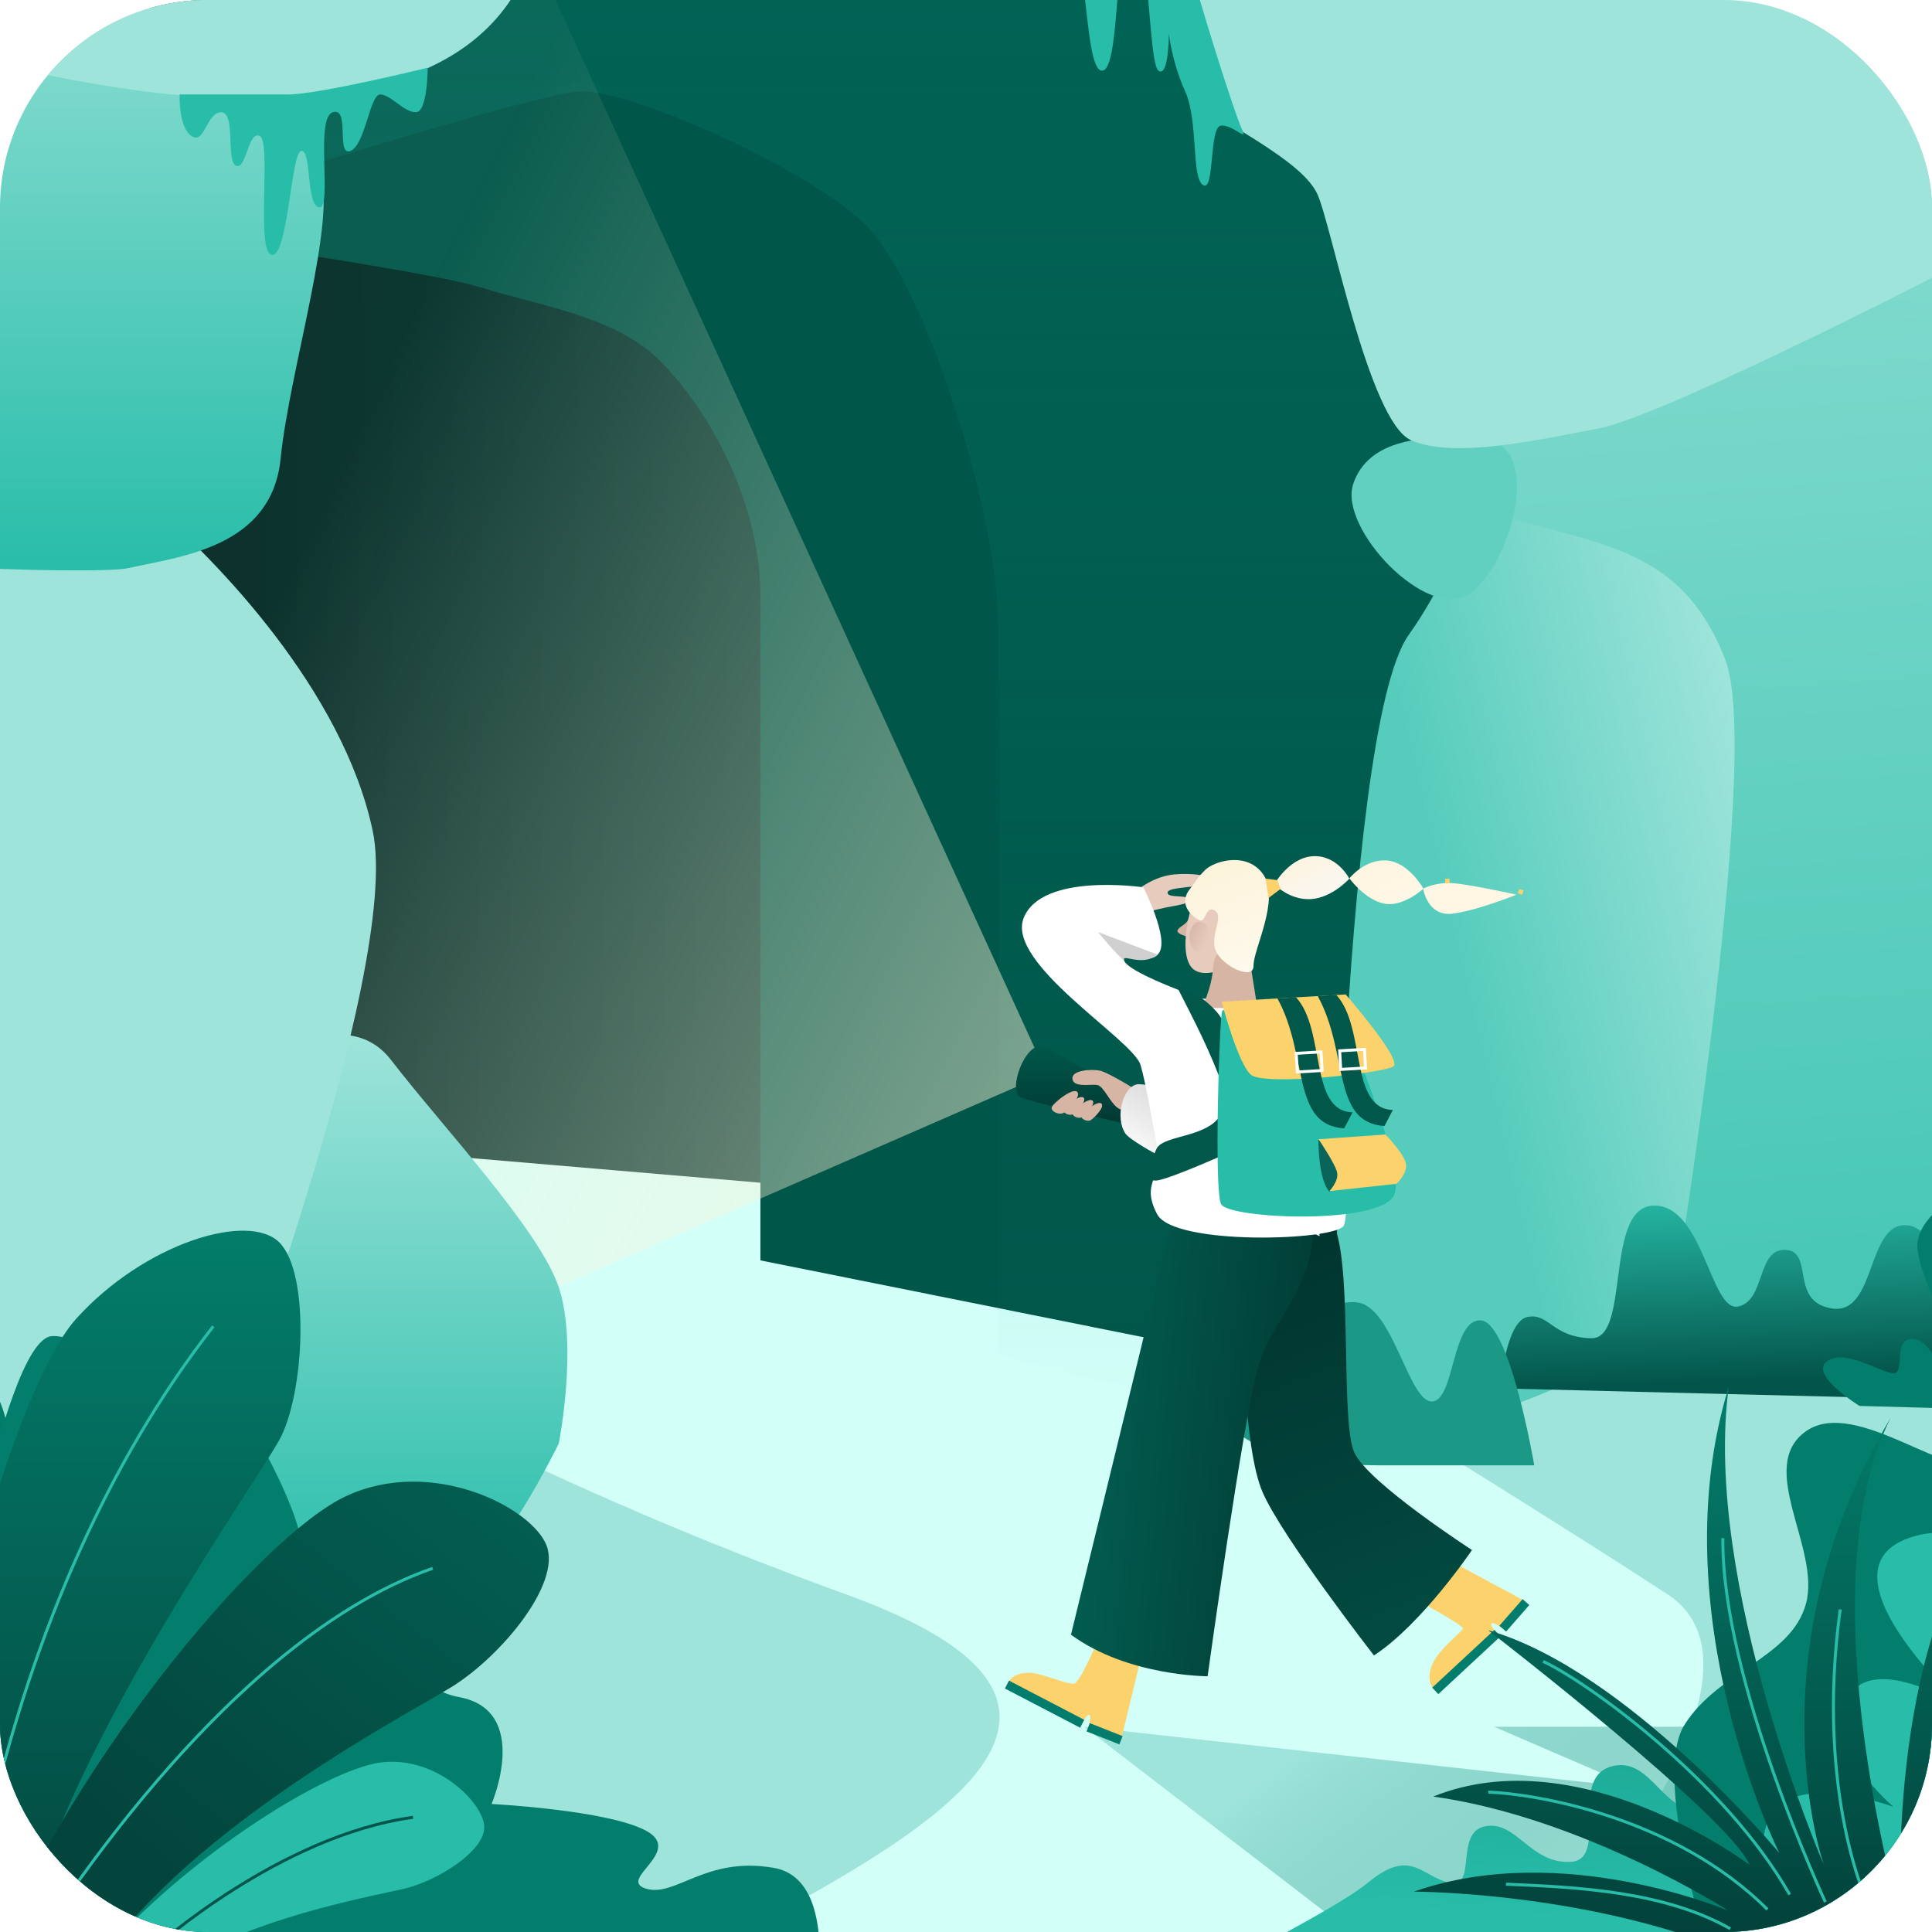 <svg width="251" height="251" viewBox="0 0 251 251" fill="none" xmlns="http://www.w3.org/2000/svg">
<g clip-path="url(#clip0_316_21006)">
<mask id="mask0_316_21006" style="mask-type:luminance" maskUnits="userSpaceOnUse" x="0" y="0" width="251" height="251">
<path d="M225.338 0.5H25.338C11.531 0.5 0.338 11.693 0.338 25.5V225.5C0.338 239.307 11.531 250.5 25.338 250.5H225.338C239.145 250.5 250.338 239.307 250.338 225.5V25.5C250.338 11.693 239.145 0.5 225.338 0.5Z" fill="white"/>
</mask>
<g mask="url(#mask0_316_21006)">
<path d="M-79.701 -14.336H290.755V316.375H-79.701V-14.336Z" fill="url(#paint0_linear_316_21006)"/>
<path opacity="0.3" d="M488.62 -26.058C481.681 -77.159 127.967 -85.447 116.613 -53.903C105.258 -22.359 168.97 -23.622 183.478 5.399C197.987 34.42 98.149 19.365 89.318 57.848C80.487 96.332 201.601 71.727 201.602 96.332C201.602 120.936 153.66 100.117 153.66 152.48C153.66 204.843 466.542 195.379 469.696 176.453C472.849 157.527 266.575 174.56 264.683 135.446C262.79 96.332 383.275 88.13 373.182 57.848C363.089 27.566 190.247 72.358 186.462 57.848C182.677 43.338 495.557 25.043 488.62 -26.058Z" fill="url(#paint1_linear_316_21006)"/>
<path d="M96.558 20.163C52.959 -9.862 -53.43 45.125 -53.43 45.125L-48.362 78.734C-16.48 64.487 66.334 21.313 86.787 42.375C107.24 63.438 76.072 126.763 96.557 98.882C117.043 71.001 140.156 50.189 96.558 20.163Z" fill="white"/>
<path d="M228.471 172.578C210.867 157.044 141.539 156.775 141.539 156.775C141.539 156.775 213.242 169.424 220.636 179.633C228.03 189.843 225.318 217.485 233.39 228.203C241.463 238.921 265.342 255.981 265.342 255.981L268.394 239.192C268.394 239.192 243.498 223.489 240.716 217.587C237.935 211.685 246.074 188.112 228.471 172.578Z" fill="white"/>
<path d="M87.976 37.962C54.633 -1.246 -63.225 71.731 -63.225 71.731L-63.224 233.638L273.31 311.775C273.31 311.775 363.09 286.47 283.959 253.199C204.828 219.928 248.14 200.051 224.838 177.7C201.536 155.348 136.075 167.731 104.463 142.327C72.851 116.923 121.318 77.17 87.976 37.962Z" fill="url(#paint2_linear_316_21006)"/>
<path opacity="0.8" d="M28.843 153.365C-14.47 140.002 -58.705 198.983 -58.705 198.983L-48.107 331.778L177.676 269.112C177.676 269.112 160.166 234.554 131.598 220.269C103.029 205.985 85.98 220.269 76.765 210.592C67.549 200.915 72.157 166.728 28.843 153.365Z" fill="url(#paint3_linear_316_21006)"/>
<path d="M54.268 138.245L60.188 199.199L161.613 170.909L124.789 115.06L54.268 138.245Z" fill="#005749"/>
<path d="M30.873 182.982L39.18 207.457L111.97 183.866L82.109 165.027L30.873 182.982Z" fill="url(#paint4_linear_316_21006)"/>
<path d="M165.3 145.034C164.888 142.463 159.419 136.295 159.419 136.295C159.419 136.295 160.492 132.551 162.061 130.399C159.209 128.451 158.672 128.884 158.672 128.884C158.672 128.884 153.41 131.772 152.548 136.383C151.686 140.994 159.543 145.941 159.543 145.941C159.543 145.941 165.715 147.611 165.304 145.04L165.3 145.034Z" fill="url(#paint5_linear_316_21006)"/>
<path d="M164.45 131.718C164.449 132.288 161.602 131.43 160.747 131.714C159.892 131.998 158.756 128.863 158.756 128.863C158.756 128.863 165.554 125.526 166.486 126.339C166.77 126.624 164.086 127.339 164.37 127.625C164.655 127.91 167.315 126.775 167.314 127.345C167.313 127.915 164.301 128.294 164.586 128.579C164.87 128.864 167.025 127.928 167.31 128.498C167.594 129.068 164.562 129.306 164.562 129.591C164.562 129.876 166.732 129.157 166.731 129.727C166.731 130.297 163.027 130.577 163.027 130.862C163.026 131.147 164.451 131.149 164.45 131.718Z" fill="url(#paint6_linear_316_21006)"/>
<path d="M169.982 167.181L173.14 175.717L153.549 170.081L155.029 166.22L169.982 167.181Z" fill="#027D6A"/>
<path d="M177.039 143.544C178.875 148.409 173.744 173.5 173.744 173.5C174.65 174.38 148.643 168.401 148.643 168.401C148.643 168.401 155.693 147.324 157.912 144.472C160.963 140.568 166.338 140.646 166.338 140.646C172.044 138.379 175.327 139.007 177.039 143.544Z" fill="url(#paint7_linear_316_21006)"/>
<path d="M161.993 140.914C161.993 140.914 160.728 143.552 160.819 146.022C160.909 148.492 157.055 169.559 157.055 169.559" stroke="#F3B64E" stroke-width="1.184" stroke-miterlimit="10"/>
<path d="M158.374 151.543C158.024 151.447 157.842 150.998 157.967 150.54C158.092 150.081 158.477 149.787 158.827 149.882C159.177 149.977 159.359 150.426 159.234 150.885C159.109 151.344 158.724 151.638 158.374 151.543Z" fill="#D88241"/>
<path d="M157.009 158.909C156.636 158.863 156.385 158.417 156.447 157.912C156.509 157.407 156.862 157.035 157.234 157.081C157.607 157.127 157.858 157.573 157.796 158.078C157.734 158.583 157.381 158.955 157.009 158.909Z" fill="#D88241"/>
<path d="M155.663 166.832C155.301 166.809 155.03 166.417 155.059 165.955C155.087 165.493 155.404 165.136 155.766 165.159C156.128 165.181 156.399 165.574 156.37 166.036C156.341 166.498 156.025 166.854 155.663 166.832Z" fill="#D88241"/>
<path d="M171.733 167.656C168.507 166.779 166.713 160.616 166.713 160.616" stroke="#F3B64E" stroke-width="1.184" stroke-miterlimit="10"/>
<path d="M156.685 172.152C156.685 172.152 154.525 176.064 154.112 176.809C153.7 177.554 155.978 180.624 155.832 181.648C155.687 182.672 154.728 183.982 154.728 183.982L150.832 176.095L153.844 171.162L156.67 172.159L156.685 172.152Z" fill="url(#paint8_linear_316_21006)"/>
<path d="M169.765 135.966L169.737 139.167L164.498 138.977L165.323 135.939L169.765 135.966Z" fill="#B59B85"/>
<path d="M173.193 132.262C171.717 134.98 167.152 138.585 164.062 137.058C161.817 135.94 163.342 131.076 165.488 127.952C168.178 124.026 174.669 129.544 173.194 132.27L173.193 132.262Z" fill="url(#paint9_linear_316_21006)"/>
<path d="M171.817 133.176C171.817 133.176 174.287 132.559 173.916 133.749C173.127 136.242 170.465 135.139 170.465 135.139L171.818 133.183L171.817 133.176Z" fill="#D8C2A7"/>
<path opacity="0.56" d="M167.907 134.944C167.213 135.034 166.577 134.543 166.487 133.849C166.397 133.154 166.888 132.518 167.582 132.428C168.277 132.338 168.913 132.829 169.003 133.524C169.092 134.218 168.602 134.854 167.907 134.944Z" fill="#BCAA95"/>
<path d="M168.108 128.134C168.108 128.134 170.604 131.244 170.559 132.133C170.514 133.022 170.665 134.137 170.665 134.137L173.159 133.053L168.716 127.948L166.241 127.233C166.241 127.233 163.664 129.553 165.071 128.663C166.479 127.773 168.109 128.141 168.109 128.141L168.108 128.134Z" fill="#363C3A"/>
<path d="M166.244 127.229C166.244 127.229 170.083 124.129 173.352 126.508C176.62 128.887 173.396 131.74 173.396 131.74L166.245 127.236L166.244 127.229Z" fill="#F3B64E"/>
<path d="M169.865 137.349C169.865 137.349 171.815 136.945 172.347 140.355C172.879 143.765 162.116 143.588 162.876 140.81C163.636 138.032 164.082 138.249 164.082 138.249L169.865 137.349Z" fill="#FCD26C"/>
<path fill-rule="evenodd" clip-rule="evenodd" d="M166.419 130.976C166.624 130.767 166.808 130.523 166.889 130.228L166.441 130.106C166.39 130.292 166.268 130.468 166.089 130.65C165.93 130.811 165.743 130.961 165.543 131.121C165.515 131.143 165.487 131.166 165.458 131.189C165.234 131.37 164.998 131.565 164.817 131.785C164.633 132.008 164.492 132.271 164.479 132.587C164.468 132.836 164.581 133.019 164.748 133.136C164.901 133.242 165.091 133.287 165.253 133.308C165.42 133.329 165.583 133.326 165.703 133.319C165.763 133.316 165.814 133.311 165.85 133.307C165.868 133.305 165.882 133.303 165.892 133.302L165.904 133.3H165.908C165.908 133.3 165.91 133.3 165.876 133.07C165.842 132.841 165.842 132.841 165.842 132.841H165.84L165.832 132.842C165.825 132.843 165.814 132.845 165.799 132.846C165.77 132.849 165.727 132.853 165.676 132.856C165.572 132.862 165.439 132.864 165.311 132.848C165.178 132.831 165.075 132.798 165.012 132.755C164.964 132.721 164.939 132.684 164.942 132.607C164.949 132.426 165.029 132.256 165.174 132.08C165.322 131.902 165.522 131.733 165.749 131.55C165.776 131.528 165.804 131.506 165.832 131.484C166.029 131.326 166.24 131.157 166.419 130.976Z" fill="#937F67"/>
<path d="M173.072 134.247C173.072 134.247 172.995 134.006 172.711 133.928C172.427 133.851 171.803 134.441 171.803 134.441" stroke="#232826" stroke-width="0.397" stroke-miterlimit="10"/>
<path d="M167.638 131.897C167.53 131.843 167.507 131.672 167.585 131.516C167.664 131.36 167.815 131.277 167.923 131.331C168.031 131.386 168.055 131.556 167.976 131.713C167.898 131.869 167.746 131.952 167.638 131.897Z" fill="#363C3A"/>
<path d="M165.326 130.679C165.218 130.624 165.194 130.453 165.273 130.297C165.352 130.141 165.503 130.058 165.611 130.113C165.719 130.167 165.743 130.338 165.664 130.494C165.585 130.65 165.434 130.733 165.326 130.679Z" fill="#363C3A"/>
<path fill-rule="evenodd" clip-rule="evenodd" d="M165.398 134.915C165.251 134.834 165.116 134.771 165.001 134.723C164.885 134.675 164.791 134.642 164.727 134.621C164.694 134.61 164.67 134.603 164.654 134.599L164.636 134.594L164.633 134.593C164.633 134.593 164.633 134.593 164.688 134.368C164.743 134.143 164.744 134.143 164.744 134.143H164.745L164.747 134.144L164.754 134.146C164.76 134.147 164.769 134.149 164.779 134.152C164.801 134.158 164.831 134.167 164.868 134.179C164.944 134.204 165.051 134.241 165.18 134.295C165.437 134.403 165.785 134.577 166.149 134.844L166.515 135.112L166.083 135.251C165.861 135.323 165.661 135.322 165.516 135.304C165.444 135.295 165.384 135.281 165.341 135.269C165.32 135.263 165.303 135.258 165.29 135.253C165.284 135.251 165.278 135.249 165.274 135.248L165.269 135.246L165.267 135.245H165.266C165.266 135.245 165.265 135.244 165.352 135.029C165.371 134.981 165.387 134.944 165.398 134.915Z" fill="#937F67"/>
<path fill-rule="evenodd" clip-rule="evenodd" d="M169.211 130.833C169.354 130.999 169.481 131.249 169.539 131.634L169.998 131.564C169.929 131.109 169.772 130.772 169.562 130.53C169.352 130.287 169.1 130.152 168.862 130.08C168.627 130.009 168.403 129.999 168.241 130.006C168.16 130.009 168.092 130.017 168.044 130.024C168.019 130.028 168 130.031 167.986 130.034L167.969 130.037L167.964 130.038L167.962 130.039C167.962 130.039 167.961 130.039 168.013 130.265C168.065 130.491 168.065 130.491 168.065 130.491L168.074 130.489C168.082 130.488 168.095 130.485 168.112 130.483C168.147 130.478 168.198 130.472 168.261 130.469C168.389 130.463 168.556 130.472 168.728 130.524C168.897 130.575 169.068 130.668 169.211 130.833Z" fill="#937F67"/>
<path fill-rule="evenodd" clip-rule="evenodd" d="M166.394 129.158C166.527 129.299 166.657 129.529 166.737 129.906L167.191 129.81C167.097 129.371 166.936 129.057 166.731 128.839C166.524 128.62 166.285 128.513 166.061 128.47C165.841 128.427 165.637 128.446 165.493 128.474C165.42 128.489 165.359 128.505 165.316 128.519C165.295 128.526 165.277 128.532 165.265 128.537C165.259 128.539 165.253 128.541 165.25 128.542L165.245 128.544L165.243 128.545C165.243 128.545 165.242 128.545 165.33 128.76C165.419 128.974 165.419 128.974 165.419 128.974H165.418L165.425 128.972C165.431 128.969 165.442 128.966 165.456 128.961C165.485 128.952 165.528 128.94 165.581 128.93C165.688 128.909 165.828 128.897 165.973 128.925C166.114 128.953 166.262 129.018 166.394 129.158Z" fill="#937F67"/>
<path d="M172.833 132.883C172.709 131.803 166.545 127.461 165.489 127.948C164.433 128.434 166.356 126.587 167.17 126.52C169.981 126.301 174.03 130.125 173.951 131.285C173.873 132.444 172.958 133.963 172.841 132.882L172.833 132.883Z" fill="url(#paint10_linear_316_21006)"/>
<path d="M173.711 130.516L172.467 132.313" stroke="#F3B64E" stroke-width="0.296" stroke-miterlimit="10"/>
<path d="M173.111 129.816L171.781 131.541" stroke="#F3B64E" stroke-width="0.296" stroke-miterlimit="10"/>
<path d="M172.424 129.047L170.906 130.849" stroke="#F3B64E" stroke-width="0.296" stroke-miterlimit="10"/>
<path d="M171.479 128.23L169.961 130.033" stroke="#F3B64E" stroke-width="0.296" stroke-miterlimit="10"/>
<path d="M170.596 127.699L169.078 129.502" stroke="#F3B64E" stroke-width="0.296" stroke-miterlimit="10"/>
<path d="M169.561 127.02L168.037 128.83" stroke="#F3B64E" stroke-width="0.296" stroke-miterlimit="10"/>
<path d="M168.491 126.574L167.045 128.284" stroke="#F3B64E" stroke-width="0.296" stroke-miterlimit="10"/>
<path d="M167.43 126.508L166.176 127.995" stroke="#F3B64E" stroke-width="0.296" stroke-miterlimit="10"/>
<path d="M176.097 141.414C174.828 139.218 165.223 143.589 165.223 143.589C165.223 143.589 168.919 138.401 169.597 135.897C166.325 135.118 165.987 135.698 165.987 135.698C165.987 135.698 157.335 142.9 158.154 147.395C158.974 151.89 172.713 150.913 172.713 150.913C172.713 150.913 177.272 151.048 178.272 146.85C179.272 142.651 176.097 141.414 176.097 141.414Z" fill="url(#paint11_linear_316_21006)"/>
<path d="M172.225 136.271C172.423 136.789 169.533 136.999 168.854 137.555C168.175 138.111 166.051 135.654 166.051 135.654C166.051 135.654 171.076 130.254 172.206 130.669C172.564 130.83 170.37 132.414 170.728 132.574C171.086 132.735 173.112 130.777 173.309 131.296C173.507 131.815 170.898 133.207 171.256 133.367C171.614 133.528 173.249 131.926 173.706 132.346C174.163 132.766 171.488 134.037 171.587 134.296C171.685 134.555 173.41 133.147 173.608 133.666C173.805 134.184 170.533 135.728 170.632 135.987C170.731 136.246 172.027 135.752 172.225 136.271Z" fill="url(#paint12_linear_316_21006)"/>
<path d="M30.283 203.144L170.461 158.274L179.54 137.557L177.456 130.215L218.738 115.679C218.738 115.679 225.472 126.09 223.822 128.462C222.173 130.834 222.741 128.994 219.855 135.694C216.969 142.394 218.075 154.663 218.075 154.663C218.075 154.663 223.465 172.875 224.473 180.75C225.481 188.625 222.59 195.324 222.59 195.324L57.425 248.056C57.425 248.056 49.041 245.646 43.143 239.154C37.245 232.667 30.284 203.139 30.284 203.139L30.283 203.144Z" fill="url(#paint13_linear_316_21006)"/>
<path d="M202.096 125.657L194.555 128.215L196.612 134.28L204.153 131.722L202.096 125.657Z" fill="#FDF2D6"/>
<path d="M189.015 130.094L181.473 132.652L183.53 138.717L191.072 136.159L189.015 130.094Z" fill="#FDF2D6"/>
<path d="M215.693 120.618L208.152 123.176L210.209 129.241L217.75 126.683L215.693 120.618Z" fill="#FDF2D6"/>
<path d="M43.143 239.16L224.473 180.751C224.473 180.751 225.613 190.03 222.59 195.325C219.567 200.62 57.425 248.057 57.425 248.057C57.425 248.057 45.234 246.056 43.143 239.155L43.143 239.16Z" fill="#005749"/>
<path d="M46.931 131.421L45.363 143.552L135.479 116.441L126.165 106.721L46.931 131.421Z" fill="url(#paint14_linear_316_21006)"/>
<path d="M93.758 137.108L123.556 126.31L137.614 151.489L112.89 158.741L93.758 137.108Z" fill="#027D6A"/>
<path fill-rule="evenodd" clip-rule="evenodd" d="M124.804 122.967L141.652 153.144L111.998 161.842L89.068 135.917L124.804 122.967ZM98.447 138.307L113.784 155.647L133.576 149.841L122.308 129.659L98.447 138.307Z" fill="#28BDA9"/>
<path d="M77.805 142.418L89.204 139.376L93.709 153.83L83.726 157.386L77.805 142.418Z" fill="#027D6A"/>
<path d="M60.908 147.755L71.882 144.327L75.62 159.348L65.406 162.091L60.908 147.755Z" fill="#027D6A"/>
<path fill-rule="evenodd" clip-rule="evenodd" d="M218.225 148.108L31.419 207.449L30.76 205.374L217.566 146.033L218.225 148.108Z" fill="#EAE5DC"/>
<path fill-rule="evenodd" clip-rule="evenodd" d="M88.15 196.699C86.567 196.494 85.117 197.612 84.912 199.196C84.707 200.781 85.825 202.23 87.408 202.435C88.992 202.64 90.442 201.522 90.647 199.938C90.851 198.353 89.733 196.903 88.15 196.699ZM70.933 197.39C72.135 188.086 80.652 181.518 89.956 182.72C99.261 183.923 105.827 192.44 104.625 201.744C103.423 211.048 94.906 217.616 85.602 216.414C76.297 215.211 69.731 206.694 70.933 197.39Z" fill="#FDF2D6"/>
<path d="M76.564 191.114L83.224 196.088C84.542 194.244 86.914 193.856 86.914 193.856L85.488 185.67C82.03 186.23 78.701 188.217 76.564 191.114Z" fill="#F16254"/>
<path d="M76.869 208.449L83.267 203.143C81.782 201.429 81.963 199.035 81.963 199.035L73.673 198.501C73.406 201.992 74.555 205.699 76.869 208.449Z" fill="#F16254"/>
<path d="M94.623 211.894L90.612 204.61C88.647 205.744 86.334 205.115 86.334 205.115L84.248 213.155C87.626 214.073 91.482 213.642 94.618 211.887L94.623 211.894Z" fill="#F16254"/>
<path d="M101.884 198.307L93.612 199.096C93.876 201.346 92.379 203.228 92.379 203.228L98.932 208.334C101.115 205.594 102.249 201.885 101.884 198.307Z" fill="#F16254"/>
<path d="M91.571 186.049L89.35 194.061C91.543 194.624 92.764 196.69 92.764 196.69L99.877 192.394C98.102 189.378 95.042 186.99 91.571 186.049Z" fill="#F16254"/>
<path fill-rule="evenodd" clip-rule="evenodd" d="M58.29 206.925C56.707 206.721 55.257 207.838 55.052 209.423C54.847 211.007 55.966 212.457 57.549 212.662C59.132 212.866 60.582 211.749 60.787 210.164C60.992 208.58 59.873 207.13 58.29 206.925ZM41.074 207.616C42.276 198.313 50.793 191.744 60.097 192.947C69.401 194.149 75.968 202.667 74.766 211.971C73.563 221.274 65.047 227.843 55.742 226.64C46.438 225.438 39.871 216.92 41.074 207.616Z" fill="#FDF2D6"/>
<path d="M46.703 201.345L53.362 206.318C54.681 204.474 57.053 204.087 57.053 204.087L55.626 195.9C52.169 196.461 48.84 198.448 46.703 201.345Z" fill="#F16254"/>
<path d="M47.008 218.676L53.406 213.37C51.921 211.656 52.102 209.262 52.102 209.262L43.811 208.728C43.545 212.219 44.694 215.926 47.008 218.676Z" fill="#F16254"/>
<path d="M64.765 222.12L60.755 214.837C58.79 215.97 56.476 215.341 56.476 215.341L54.391 223.381C57.769 224.299 61.624 223.869 64.76 222.114L64.765 222.12Z" fill="#F16254"/>
<path d="M72.022 208.534L63.751 209.322C64.014 211.572 62.518 213.455 62.518 213.455L69.07 218.56C71.254 215.821 72.388 212.112 72.022 208.534Z" fill="#F16254"/>
<path d="M61.71 196.276L59.488 204.287C61.682 204.851 62.903 206.917 62.903 206.917L70.016 202.621C68.24 199.604 65.181 197.217 61.71 196.276Z" fill="#F16254"/>
<path d="M-17.017 218.115C-46.282 224.868 -121.695 273.688 -121.695 273.688L-110.44 322.65L317.842 313.646C317.842 313.646 213.163 185.473 170.954 180.971C128.745 176.469 92.726 226.414 67.964 225.288C43.201 224.162 12.248 211.361 -17.017 218.115Z" fill="url(#paint15_linear_316_21006)"/>
<g filter="url(#filter0_d_316_21006)">
<path d="M167.013 179.286C121.428 183.431 127.618 202.361 68.525 224.872C98.353 230.5 130.995 199.547 167.013 197.859C203.032 196.17 272.817 263.142 272.817 263.142C272.817 263.142 212.599 175.142 167.013 179.286Z" fill="white"/>
</g>
<path d="M71.261 81.898C76.632 79.394 74.436 83.936 75.241 87.006C76.179 90.623 79.31 89.351 82.275 86.604C85.241 83.857 84.138 80.426 79.813 78.833C75.487 77.24 76.136 72.436 80.528 72.181C84.921 71.926 91.773 69.316 91.424 66.583C91.075 63.85 82.232 66.929 85.715 63.419C89.198 59.909 85.996 61.559 84.485 57.792C82.974 54.025 92.48 53.285 92.109 46.689C91.737 40.093 87.697 40.5 84.169 42.916C80.641 45.332 78.449 48.953 76.388 45.021C74.327 41.089 74.18 41.643 71.285 45.864C68.39 50.084 59.593 53.356 57.886 46.092C56.179 38.827 60.678 40.419 64.073 41.871C67.468 43.323 67.771 35.23 64.913 34.094C62.055 32.957 61.025 37.613 58.244 36.839C55.462 36.064 55.696 29.962 52.082 25.977C48.467 21.992 42.413 24.734 41.134 31.055C39.855 37.377 35.817 33.714 34.512 30.874C33.207 28.033 28.394 22.104 24.948 28.329L24.52 16.548C26.671 12.572 26.14 9.656 33.521 10.153C40.901 10.649 44.032 17.084 46.997 14.337C49.962 11.59 46.116 8.516 44.033 7.525C41.95 6.535 47.225 2.178 53.982 7.858C60.738 13.539 58.642 21.942 63.142 16.901C67.641 11.861 70.202 17.954 73.691 24.378C77.179 30.803 84.205 34.631 83.829 24.905C83.452 15.18 89.806 26.581 93.579 28.2C97.351 29.819 110.307 24.324 107.686 40.063C105.064 55.801 122.052 56.52 117.134 63.794C112.222 71.493 110.03 80.615 110.907 89.706C111.634 99.046 109.961 108.345 100.691 107.033C91.421 105.721 88.444 107.353 86.144 112.833C83.845 118.313 77.083 115.769 80.056 113.206C83.03 110.644 83.122 105.663 78.589 106.847C74.056 108.032 69.424 107.746 65.77 98.58C62.117 89.414 65.891 84.401 71.261 81.898Z" fill="white"/>
<path d="M228.775 207.042C231.208 204.141 232.476 209.701 237.338 214.19L238.173 218.253C235.789 218.427 229.583 220.211 230.316 215.97C231.049 211.728 227.661 210 224.164 213.133C223.565 213.772 222.785 214.211 221.929 214.394C221.073 214.577 220.181 214.494 219.374 214.156C218.566 213.819 217.881 213.242 217.41 212.504C216.939 211.766 216.704 210.902 216.738 210.027C216.974 206.52 215.401 201.795 212.157 201.818C208.914 201.842 211.805 209.042 207.36 209.672C202.914 210.302 202.503 204.989 204.266 201.418C206.028 197.847 198.761 200.386 198.887 197.001C199.013 193.617 195.165 194.759 197.2 191.157C199.235 187.555 191.399 185.214 188.015 189.467C184.631 193.719 182.162 196.542 177.664 192.219C173.166 187.896 170.32 190.679 166.91 194.824C163.5 198.969 161.443 193.153 159.54 192.457C157.638 191.762 156.924 193.984 155.349 191.677C153.774 189.37 155.199 195.217 151.729 194.341C148.259 193.465 152.313 203.115 145.549 199.271C138.785 195.426 145.697 183.575 152.779 182.079C159.861 180.583 166.767 184.217 167.627 180.97C168.487 177.723 160.862 177.485 164.984 174.253C169.106 171.022 170.985 182.688 174.942 176.422C178.898 170.157 182.785 182.589 187.727 180.866C192.67 179.143 195.771 182.727 201.697 182.965C207.622 183.203 208.381 194.001 213.11 195.01C217.838 196.02 217.709 201.56 220.359 203.247C223.01 204.935 225.663 203.846 225.893 205.988C226.123 208.131 226.343 209.943 228.775 207.042Z" fill="white"/>
<path d="M239.269 210.263C241.346 209.949 239.832 212.727 240.206 216.379L239.062 218.375C238.006 217.573 234.77 216.036 236.632 214.541C238.494 213.047 237.72 211.084 235.115 211.103C234.632 211.149 234.146 211.046 233.723 210.807C233.3 210.569 232.959 210.207 232.747 209.77C232.535 209.333 232.462 208.842 232.537 208.362C232.612 207.883 232.832 207.437 233.167 207.086C234.553 205.714 235.633 203.171 234.275 201.99C232.918 200.81 231.477 204.865 229.397 203.495C227.317 202.125 229.097 199.765 231.141 198.927C233.184 198.089 229.23 196.477 230.525 195.116C231.82 193.755 229.8 192.817 231.969 192.066C234.137 191.315 231.738 187.465 228.77 187.992C225.801 188.518 223.738 188.785 223.455 185.337C223.171 181.888 220.966 182 218.026 182.472C215.086 182.944 216.366 179.77 215.83 178.783C215.294 177.795 214.181 178.457 214.373 176.92C214.565 175.382 213.012 178.337 211.89 176.698C210.769 175.06 208.912 180.562 207.51 176.48C206.109 172.398 213.334 170.007 216.828 171.985C220.322 173.962 221.86 178.009 223.41 176.974C224.959 175.939 221.876 173.041 224.776 173.211C227.677 173.38 224.176 178.921 228.121 177.768C232.066 176.614 229.119 183.211 231.807 184.309C234.495 185.407 234.469 188.036 236.846 190.31C239.223 192.584 235.574 197.353 237.17 199.509C238.766 201.664 236.679 203.921 237.162 205.596C237.645 207.27 239.148 207.791 238.457 208.767C237.766 209.742 237.192 210.576 239.269 210.263Z" fill="white"/>
</g>
<path d="M172.502 186.9L65.022 192.689L36.078 140.396L13.115 40.249L30.482 -67.425L146.26 -78.231L191.992 15.935L172.502 186.9Z" fill="url(#paint16_linear_316_21006)"/>
<path d="M13.695 210.828L66.953 185.936L161.505 188.444L172.697 183.234L225.954 176.48L316.84 185.357L312.981 264.471H34.149L13.695 210.828Z" fill="#9EE4DA"/>
<path d="M-6.953 144.642L135.646 156.798C135.646 156.798 194.307 192.496 216.691 207.162C239.074 221.827 174.625 288.399 135.646 312.712C108.398 329.709 106.704 333.409 108.153 334.097C109.333 334.131 109.982 334.131 109.982 334.131C109.982 334.131 108.776 334.393 108.153 334.097C97.605 333.793 44.617 330.771 32.99 300.748C20.062 267.366 185.623 234.562 109.982 207.162C34.341 179.761 -6.953 144.642 -6.953 144.642Z" fill="#D3FFF9"/>
<path d="M198.551 176.287L184.465 48.353L286.542 -46.006L305.838 -41.954V173.972C305.838 173.972 286.349 179.954 276.701 178.41C267.053 176.866 198.551 176.287 198.551 176.287Z" fill="url(#paint17_linear_316_21006)"/>
<path d="M62.514 37.354C55.181 35.038 15.045 29.443 15.045 29.443L66.18 -46.199L134.875 -58.355L180.221 -3.94L191.22 58.966L174.046 183.041L159.381 175.901L98.791 163.745V77.49C98.791 64.369 91.265 52.212 85.476 46.616C79.688 41.02 69.846 39.67 62.514 37.354Z" fill="#005649"/>
<path d="M75.442 11.883C68.689 12.076 15.045 29.443 15.045 29.443L66.18 -46.199L134.875 -58.355L180.221 -3.94L191.22 58.966L182.537 175.901L173.467 184.971C173.467 184.971 140.857 179.954 129.665 175.901C129.665 175.901 130.051 96.208 129.665 80.578C129.279 64.948 119.824 36.775 112.684 29.443C105.544 22.11 82.196 11.69 75.442 11.883Z" fill="url(#paint18_linear_316_21006)"/>
<path d="M191.028 262.928L140.857 224.335L212.447 232.246L194.115 224.335H253.741L191.028 262.928Z" fill="url(#paint19_linear_316_21006)"/>
<path d="M182.998 82.51C174.062 95.16 173.059 185.328 173.059 185.328C191.799 189.409 216.861 172.4 216.861 172.4C216.861 172.4 229.138 98.74 224.164 85.765C219.189 72.79 210.224 71.113 199.042 68.1C187.86 65.087 191.934 69.861 182.998 82.51Z" fill="url(#paint20_linear_316_21006)"/>
<path d="M194.888 180.375L271.49 182.287C271.49 182.287 276.568 173.375 267.782 171.818C258.996 170.261 261.196 174.435 257.761 173.861C254.325 173.286 252.863 159.497 247.677 159.177C242.491 158.857 243.747 170.809 238.067 169.998C232.387 169.188 235.769 162.588 231.984 162.376C228.198 162.165 229.398 169.009 225.805 169.741C222.212 170.473 221.307 156.49 214.836 156.628C208.365 156.765 211.879 173.993 206.731 173.86C201.584 173.728 201.27 170.522 198.434 171.1C195.598 171.678 194.888 180.375 194.888 180.375Z" fill="url(#paint21_linear_316_21006)"/>
<path d="M27.78 186.707L132.559 140.976L134.682 136.73L65.601 -14.359L31.447 4.358L7.326 62.44L27.78 186.707Z" fill="url(#paint22_linear_316_21006)"/>
<path d="M237.337 176.866C235.021 178.603 241.582 182.655 241.582 182.655L276.701 183.62C276.701 183.62 277.087 178.024 275.736 176.866C274.386 175.708 269.561 176.866 268.211 176.866C266.86 176.866 268.211 175.322 267.053 175.129C265.895 174.936 266.474 179.182 264.545 178.41C262.615 177.638 264.545 168.955 260.878 167.604C257.212 166.253 256.44 178.41 253.932 178.41C251.423 178.41 251.23 174.165 248.529 173.972C245.827 173.779 247.564 178.41 246.02 178.41C244.476 178.41 239.652 175.129 237.337 176.866Z" fill="#037E6C"/>
<path d="M72.6 167.262C75.109 174.788 72.6 187.524 72.6 187.524C72.6 187.524 64.635 203.925 59.618 205.083C54.601 206.241 32.85 208.132 32.85 208.132C32.85 208.132 8.344 192.695 9.694 180.924C11.045 169.153 19.343 148.313 24.36 144.261C29.377 140.209 43.988 128.863 50.796 137.7C57.603 146.538 70.092 159.737 72.6 167.262Z" fill="url(#paint23_linear_316_21006)"/>
<path d="M298.893 176.287C303.524 173.586 308.734 190.76 308.734 190.76V265.243L144.908 262.348C144.908 262.348 172.116 249.227 177.712 244.596C183.308 239.965 184.659 243.825 188.325 244.596C191.991 245.368 188.904 238.036 192.956 237.264C197.008 236.492 198.745 242.088 203.955 241.895C209.165 241.701 203.762 231.282 209.165 229.545C214.568 227.808 216.111 236.299 221.321 234.948C226.531 233.597 223.83 222.02 228.847 219.318C233.864 216.616 240.425 223.949 243.319 221.634C246.214 219.318 240.425 215.459 243.319 211.021C246.214 206.582 249.494 211.021 249.494 211.021C249.494 211.021 266.089 208.126 268.404 205.232C270.72 202.338 263.194 191.918 269.562 190.76C275.93 189.602 274.193 201.952 279.403 200.601C284.613 199.25 280.478 190.045 283.841 187.672C287.205 185.299 291.56 194.426 294.647 190.76C297.735 187.093 294.261 178.989 298.893 176.287Z" fill="url(#paint24_linear_316_21006)"/>
<path d="M274.771 107.014L292.137 101.418L291.173 258.876L222.864 256.367C222.864 256.367 214.373 231.282 218.811 224.142C223.25 217.003 232.705 215.459 234.634 208.319C236.564 201.18 228.074 190.567 234.634 185.936C241.195 181.305 254.317 193.268 257.404 189.602C260.491 185.936 248.721 166.639 249.107 161.622C249.493 156.605 257.404 154.869 257.404 148.887C257.404 142.905 250.071 133.836 252.387 129.976C254.703 126.117 263.965 134.222 268.017 129.976C272.069 125.731 259.72 107.014 263.965 104.505C268.21 101.997 274.771 107.014 274.771 107.014Z" fill="#037E6C"/>
<path d="M19.869 65.718C11.764 58.772 -39.95 65.718 -39.95 65.718L-48.633 173.779L0.573 185.741L28.166 189.409C28.166 189.409 52.287 126.31 48.428 107.977C44.568 89.644 27.973 72.665 19.869 65.718Z" fill="#9EE4DA"/>
<path d="M-22.968 105.663C-26.828 101.611 -45.545 116.662 -45.545 116.662L-42.072 264.279H42.639L34.535 246.333L0.959 204.653C0.959 204.653 4.818 181.691 -4.058 177.253C-12.934 172.814 -22.968 177.253 -22.968 177.253C-22.968 177.253 -8.303 155.062 -11.969 148.694C-15.636 142.327 -28.178 155.254 -30.494 152.167C-32.809 149.08 -11.969 127.275 -15.057 121.1C-18.144 114.926 -28.757 125.345 -30.494 121.1C-32.23 116.855 -19.109 109.716 -22.968 105.663Z" fill="#027D69"/>
<path d="M6.746 173.586C0.186 173.972 -7.34 220.476 -7.34 220.476L-5.024 256.753L105.736 261.384C105.736 261.384 109.403 244.21 100.526 242.666C91.65 241.123 87.791 246.526 83.931 245.368C80.072 244.21 88.949 240.544 83.931 237.842C78.915 235.141 63.863 234.369 63.863 234.369C63.863 234.369 69.073 222.212 59.618 220.476C50.163 218.739 50.356 204.653 50.356 204.653C50.356 204.653 54.408 197.127 50.356 195.005C46.304 192.882 39.936 203.881 38.971 199.443C38.006 195.005 34.147 188.058 34.147 188.058C34.147 188.058 15.237 190.181 13.307 188.058C11.377 185.935 13.307 173.2 6.746 173.586Z" fill="#037E6C"/>
<path d="M293.105 216.038C296 216.038 296.386 207.74 302.946 207.74C309.507 207.74 306.034 255.595 306.034 255.595H221.709L230.971 247.105C230.971 247.105 226.726 238.807 230.971 234.755C235.216 230.703 246.022 234.755 246.022 234.755C246.022 234.755 236.76 227.036 240.04 220.669C243.321 214.301 255.285 222.019 255.285 222.019C255.285 222.019 235.023 203.688 248.531 199.636C262.038 195.584 275.739 216.038 275.739 216.038C275.739 216.038 268.213 196.355 279.791 196.548C291.369 196.741 290.211 216.038 293.105 216.038Z" fill="#28BDA9"/>
<path d="M150.119 176.2C150.119 176.2 157.645 184.971 163.241 187.673C168.837 190.374 176.077 190.374 180.754 190.374H199.325C199.325 190.374 196.172 171.734 192.367 171.539C188.563 171.345 189.014 182.077 186.01 182.077C183.007 182.077 180.967 169.792 176.362 169.209C171.757 168.627 168.34 174.258 164.536 173.093C160.731 171.928 164.536 165.714 161.732 165.326C158.929 164.938 157.928 173.093 154.925 173.093C151.921 173.093 154.925 169.986 152.722 169.209C150.52 168.433 150.119 176.2 150.119 176.2Z" fill="#1B9986"/>
<path d="M192.785 57.094C184.874 56.322 177.734 57.094 175.804 62.883C173.875 68.672 185.452 80.828 190.855 77.162C196.258 73.496 200.697 57.866 192.785 57.094Z" fill="#61D0C1"/>
<path d="M155.903 13.629C149.748 9.569 141.184 -62.95 141.184 -62.95L287.141 -94.513L294.247 -77.7C294.247 -77.7 264.998 28.508 260.176 31.268C255.354 34.028 216.239 54.045 207.706 55.662C199.173 57.28 188.799 59.596 183.311 57.185C177.823 54.774 172.938 28.983 171.13 25.177C169.321 21.37 162.057 17.69 155.903 13.629Z" fill="#9EE4DA"/>
<path d="M36.463 59.545C35.306 71.122 23.535 72.28 16.588 73.824C12.637 74.702 -28.179 73.631 -38.599 69.193C-54.057 58.784 -42.266 37.354 -42.266 37.354L-38.599 -11.273C-38.599 -11.273 -7.339 -16.869 -0.007 -16.483C7.326 -16.097 22.377 -6.063 27.587 -2.975C32.797 0.112 38.972 15.742 41.48 21.917C43.989 28.092 37.621 47.967 36.463 59.545Z" fill="url(#paint25_linear_316_21006)"/>
<path d="M61.84 -73.578C61.84 -73.578 -7.017 -97.3 -31.845 -88.842C-56.673 -80.384 -39.371 -5.022 -39.371 -5.022C-13.522 7.055 56.632 28.294 68.866 -5.022C68.866 -5.022 74.722 -22.384 73.551 -38.187C72.38 -53.99 61.84 -73.578 61.84 -73.578Z" fill="#9EE4DA"/>
<path d="M133.138 -3.554C130.822 -3.94 128.7 -13.202 133.91 -13.202C139.12 -13.202 152.627 -21.692 151.855 -17.833C151.084 -13.974 160.346 14.778 161.311 16.707C162.275 18.637 160.153 16.128 158.609 16.321C157.065 16.514 157.837 25.005 156.294 24.04C154.75 23.075 155.715 15.743 153.978 11.883C152.241 8.024 151.855 4.358 151.855 4.358C151.855 4.358 151.855 10.147 150.505 9.182C149.154 8.217 149.347 -9.536 147.031 -9.536C144.716 -9.536 145.681 9.182 143.172 9.182C140.663 9.182 141.435 -9.536 138.155 -9.536C134.874 -9.536 135.454 -3.168 133.138 -3.554Z" fill="#28BDA9"/>
<path d="M24.884 17.672C23.147 16.514 23.34 12.269 23.34 12.269H37.427C41.479 12.269 55.565 8.796 55.565 8.796C55.565 8.796 55.565 14.585 54.021 14.585C52.478 14.585 50.741 12.269 49.39 12.269C48.04 12.269 47.461 18.83 45.531 19.602C43.602 20.374 45.531 13.813 43.215 14.585C40.9 15.357 43.215 27.127 41.479 26.934C39.742 26.741 40.514 19.602 39.163 19.602C37.813 19.602 37.427 33.495 35.304 33.109C33.181 32.723 35.304 18.444 33.76 17.672C32.217 16.9 32.024 22.11 30.673 21.531C29.322 20.953 30.673 14.585 28.743 14.585C26.814 14.585 26.621 18.83 24.884 17.672Z" fill="#28BDA9"/>
<path d="M49.47 228.973C42.292 229.88 22.59 242.055 10.93 256.652L16.384 261.362C24.378 250.312 48.451 246.415 52.758 245.314C57.066 244.214 63.062 240.396 62.91 237.281C62.758 234.165 56.648 228.066 49.47 228.973Z" fill="#28BDA9"/>
<path d="M9.877 171.351C0.983 181.219 -12.457 230.758 -10.48 256.022H2.762C3.751 234.114 33.199 192.864 36.361 186.943C39.523 181.023 40.314 165.627 36.361 161.483C32.408 157.338 18.771 161.483 9.877 171.351Z" fill="url(#paint26_linear_316_21006)"/>
<path d="M-39.741 184.846C-41.858 196.957 -28.029 242.429 -14.057 261.283L-3.681 254.78C-13.68 237.103 -10.888 190.275 -11.322 184.076C-11.755 177.878 -18.706 165.409 -23.841 164.098C-28.977 162.787 -37.625 172.736 -39.741 184.846Z" fill="url(#paint27_linear_316_21006)"/>
<path d="M44.956 194.375C33.815 199.575 8.273 229.52 -3 259.201L8.273 263.984C15.459 241.948 52.378 223.123 58.775 219.102C65.172 215.081 72.886 205.786 71.021 200.825C69.155 195.864 56.096 189.175 44.956 194.375Z" fill="url(#paint28_linear_316_21006)"/>
<path d="M27.707 172.313C-0.815 208.897 -4.826 256.753 -4.826 256.753" stroke="#29BEAA" stroke-width="0.386"/>
<path d="M56.216 203.75C27.339 213.802 2.848 255.474 2.848 255.474" stroke="#29BEAA" stroke-width="0.386"/>
<path d="M53.659 236.101C36.296 238.477 20.029 253.098 20.029 253.098" stroke="#04564C" stroke-width="0.386"/>
<path d="M20.06 -43.111C24.691 -46.97 5.974 -62.793 5.974 -62.793L-44.775 -68.582V91.963C-44.775 91.963 -30.882 70.158 -30.882 63.019C-30.882 55.879 -37.829 57.809 -36.092 54.528C-34.355 51.248 -23.549 54.528 -23.549 46.231C-23.549 37.933 -34.548 23.461 -30.882 17.672C-27.216 11.883 -22.199 25.584 -16.217 17.672C-10.235 9.761 -29.338 -24.779 -23.549 -30.568C-17.761 -36.357 -6.762 -13.009 0.378 -19.955C7.518 -26.902 -4.832 -40.023 0.378 -43.111C5.588 -46.198 15.429 -39.252 20.06 -43.111Z" fill="#027D69"/>
<path d="M198.175 -33.52C192.448 -38.11 193.402 -91.819 193.402 -91.819L278.784 -101L287.895 17.664C277.157 -9.19 274.532 30.058 268.046 28.222C261.56 26.386 266.137 -6.895 261.603 -13.781C257.07 -20.666 259.933 11.238 252.536 1.827C245.139 -7.584 250.432 -31.913 243.273 -38.799C236.115 -45.685 237.785 -12.863 228.956 -21.125C220.127 -29.388 222.47 -44.307 216.028 -47.98C209.585 -51.652 203.902 -28.929 198.175 -33.52Z" fill="#027D69"/>
<path d="M190.078 211.588C190.238 211.218 184.096 207.878 184.096 207.878L188.341 202.724C188.341 202.724 193.597 205.588 197.884 207.878L195.231 211.588C195.231 211.588 193.909 210.578 193.749 210.948C193.589 211.319 194.541 212.169 194.541 212.169L186.836 219.832C185.354 219.192 185.413 217.019 186.583 215.327C187.754 213.634 189.918 211.959 190.078 211.588Z" fill="#FCD26C"/>
<path d="M186.467 219.672L194.542 212.169" stroke="#037D6B" stroke-width="1.158"/>
<path d="M195.232 211.59L198.248 208.139" stroke="#037D6B" stroke-width="1.158"/>
<path d="M139.523 218.739C140.279 218.686 142.61 213.143 142.61 213.143L148.206 215.458C148.206 215.458 146.833 221.2 145.668 225.967L141.376 224.402C141.376 224.402 141.885 222.818 141.482 222.791C141.08 222.765 140.597 223.946 140.597 223.946L130.795 219.255C130.902 217.644 132.968 216.972 134.955 217.507C136.942 218.043 138.767 218.791 139.523 218.739Z" fill="#FCD26C"/>
<path d="M130.82 218.853L140.596 223.947" stroke="#037D6B" stroke-width="1.158"/>
<path d="M141.375 224.404L145.637 226.089" stroke="#037D6B" stroke-width="1.158"/>
<path d="M153.019 120.789C153.465 120.144 154.335 120.158 154.573 118.856C154.812 117.555 155.177 121.912 155.177 121.912C155.177 121.912 152.574 121.435 153.019 120.789Z" fill="#D7B5A4"/>
<path d="M135.388 136.022C137.511 136.794 144.457 141.039 144.457 141.039L146.58 142.004L145.615 145.863C145.615 145.863 134.616 143.355 132.687 142.583C130.757 141.811 133.265 135.25 135.388 136.022Z" fill="url(#paint29_linear_316_21006)"/>
<path d="M142.811 139.076C143.969 139.269 148.214 141.97 148.214 141.97L148.021 144.286C148.021 144.286 146.083 144.642 145.118 143.87C144.153 143.098 143.381 141.169 142.609 140.976C141.837 140.783 139.522 141.362 139.329 140.204C139.136 139.046 141.654 138.883 142.811 139.076Z" fill="#D7B5A4"/>
<path d="M164.025 193.849C161.514 188.033 161.502 171.982 161.502 171.982L161.628 159.462C161.628 159.462 171.309 153.553 173.496 159.654C175.684 165.755 174.139 184.816 175.966 188.746C177.793 192.677 191.236 201.374 191.236 201.374C191.236 201.374 184.766 210.969 178.5 215.074C178.5 215.074 166.536 199.664 164.025 193.849Z" fill="url(#paint30_linear_316_21006)"/>
<path d="M146.226 147.287C144.778 145.133 145.92 141.202 147.72 140.872C149.521 140.543 171.576 145.813 171.576 145.813L171.429 160.604C171.429 160.604 147.675 149.441 146.226 147.287Z" fill="url(#paint31_linear_316_21006)"/>
<path d="M139.137 212.371L152.182 158.966C152.182 158.966 171.099 150.133 170.675 159.264C170.251 168.395 165.33 171.043 163.415 177.739C161.5 184.434 156.889 217.774 156.889 217.774C156.889 217.774 146.469 217.774 139.137 212.371Z" fill="url(#paint32_linear_316_21006)"/>
<path d="M152.642 113.595C149.798 113.826 147.661 115.718 147.661 115.718C147.661 115.718 144.546 120.38 147.867 118.965C151.188 117.55 154.411 117.746 154.46 116.941C154.509 116.135 151.64 116.769 151.689 115.963C151.738 115.158 155.767 115.403 157.024 114.671C158.282 113.939 155.487 113.364 152.642 113.595Z" fill="#E7CBBD"/>
<path d="M174.59 159.21C173.662 161.175 152.493 161.906 150.322 157.731C148.15 153.555 151.061 152.955 150.452 149.683C149.842 146.412 148.829 140.49 148.167 138.334C147.155 135.037 130.618 125.158 133.001 119.238C135.383 113.318 148.539 115.279 148.539 115.279C148.539 115.279 151.909 121.856 150.578 123.796C149.247 125.737 146.094 122.981 145.996 124.593C145.898 126.204 156.159 129.735 156.159 129.735L164.215 130.226C164.215 130.226 168.647 130.496 171.673 133.915C174.699 137.334 175.519 157.245 174.59 159.21Z" fill="white"/>
<path d="M156.533 114.297C158.502 112.232 159.76 114.22 159.76 114.22C159.76 114.22 162.585 114.153 163.075 117.774C163.565 121.396 162.413 123.845 162.413 123.845C162.413 123.845 157.658 127.593 155.199 126.037C152.739 124.48 154.563 116.363 156.533 114.297Z" fill="url(#paint33_linear_316_21006)"/>
<path d="M157.639 125.378C157.442 128.601 156.087 130.944 156.087 130.944L163.362 130.983L162.193 123.634C162.193 123.634 157.835 122.155 157.639 125.378Z" fill="#D7B5A4"/>
<path d="M164.189 113.711C162.094 110.531 157.685 111.848 156.504 113.087C155.322 114.326 156.11 113.501 154.544 115.556C152.979 117.612 155.035 119.178 155.851 119.562C156.668 119.946 156.61 117.526 157.84 118.304C159.069 119.081 157.11 121.551 157.965 123.549C158.82 125.547 162.903 127.468 162.855 125.45C162.807 123.433 166.283 116.89 164.189 113.711Z" fill="url(#paint34_linear_316_21006)"/>
<path d="M170.629 111.234C167.502 111.373 165.555 114.876 165.555 114.876C165.555 114.876 167.507 116.971 170.29 116.811C173.072 116.652 175.304 114.153 175.304 114.153C175.304 114.153 173.757 111.095 170.629 111.234Z" fill="url(#paint35_linear_316_21006)"/>
<path d="M180.122 111.786C177.257 111.611 175.308 114.117 175.308 114.117C175.308 114.117 177.297 116.862 179.78 117.389C182.264 117.915 184.93 115.453 184.93 115.453C184.93 115.453 182.986 111.96 180.122 111.786Z" fill="url(#paint36_linear_316_21006)"/>
<path d="M188.651 114.732C186.454 114.599 184.89 115.45 184.89 115.45C184.89 115.45 185.441 119.152 188.777 118.696C192.113 118.24 197.014 116.231 197.014 116.231C197.014 116.231 190.848 114.866 188.651 114.732Z" fill="url(#paint37_linear_316_21006)"/>
<path d="M160.269 148.584C161.04 142.566 152.987 128.732 153.012 128.329C153.036 127.927 155.807 128.904 158.077 131.468C160.346 134.033 162.626 143.067 162.626 143.067C162.626 143.067 159.498 154.602 160.269 148.584Z" fill="#00574A"/>
<path d="M158.956 143.946C157.905 147.926 151.185 147.28 150.256 149.245C149.328 151.21 148.567 153.458 150.189 153.377C151.812 153.296 160.391 149.408 160.391 149.408C160.391 149.408 160.007 139.967 158.956 143.946Z" fill="#00574A"/>
<path d="M158.63 156.42C157.706 154.453 158.424 132.176 158.78 131.347C159.136 130.517 173.687 130.474 173.687 130.474C173.687 130.474 182.568 150.977 181.192 155.1C179.816 159.224 159.554 158.388 158.63 156.42Z" fill="#28BDA9"/>
<path d="M162.5 139.619C160.794 138.101 158.711 130.138 158.711 130.138L174.827 129.195C174.827 129.195 182.195 137.658 181.033 138.534C179.871 139.411 164.206 141.136 162.5 139.619Z" fill="#FCD26C"/>
<path d="M174.632 146.592C167.731 146.178 170.037 137.159 165.963 129.716L168.38 129.574C172.265 133.794 170.055 144.377 175.722 144.507L174.632 146.592Z" fill="#00574A"/>
<path d="M179.868 146.285C172.967 145.871 175.273 136.851 171.199 129.408L173.616 129.267C177.502 133.486 175.291 144.069 180.958 144.2L179.868 146.285Z" fill="#00574A"/>
<path d="M171.767 139.077L168.544 139.266L168.402 136.849L171.626 136.66L171.767 139.077Z" stroke="white" stroke-width="0.386"/>
<path d="M177.408 138.746L174.184 138.935L174.043 136.518L177.266 136.329L177.408 138.746Z" stroke="white" stroke-width="0.386"/>
<path d="M172.703 154.829C171.208 153.064 171.289 148.062 171.289 148.062L175.572 152.264L172.703 154.829Z" fill="#096559"/>
<path d="M142.645 121.083C142.645 121.083 144.777 123.728 146.065 124.837C145.577 123.715 148.373 125.719 150.358 124.01L142.645 121.083Z" fill="#D0D0D0"/>
<ellipse cx="155.834" cy="121.705" rx="1.305" ry="1.958" transform="rotate(0.924 155.834 121.705)" fill="url(#paint38_linear_316_21006)"/>
<path d="M179.987 147.388L171.308 148.006C171.308 148.006 173.533 151.291 173.724 152.377C173.914 153.464 172.719 154.744 172.719 154.744L181.397 153.801C181.397 153.801 182.662 152.738 182.683 151.439C182.704 150.139 179.987 147.388 179.987 147.388Z" fill="#FCD26C"/>
<path d="M165.96 114.347L164.416 114.154L164.802 116.663L166.346 115.505L165.96 114.347Z" fill="#FCD26C"/>
<path d="M139.95 141.855C139.371 141.276 136.959 143.206 136.67 143.785C136.38 144.364 137.634 144.943 138.213 144.557C138.792 144.17 140.529 142.434 139.95 141.855Z" fill="#D7B5A4"/>
<path d="M140.78 142.604C140.325 142.147 138.431 143.67 138.203 144.127C137.976 144.584 138.961 145.041 139.416 144.736C139.871 144.431 141.235 143.061 140.78 142.604Z" fill="#D7B5A4"/>
<path d="M141.94 142.991C141.485 142.534 139.591 144.057 139.364 144.514C139.136 144.971 140.121 145.428 140.576 145.123C141.031 144.818 142.395 143.448 141.94 142.991Z" fill="#D7B5A4"/>
<path d="M143.096 143.376C142.642 142.919 140.747 144.441 140.52 144.899C140.293 145.356 141.278 145.813 141.732 145.508C142.187 145.203 143.551 143.832 143.096 143.376Z" fill="#D7B5A4"/>
<path d="M274 215.652C274 215.652 259.528 237.263 262.229 255.595L259.528 261.577L227.303 254.63C207.814 245.754 183.693 245.754 183.693 245.754C202.99 239 224.601 248.262 224.601 248.262C224.601 248.262 205.691 236.106 186.202 233.404C205.305 225.686 227.303 242.28 227.303 242.28C224.601 235.913 193.341 211.792 193.341 211.792C211.48 217.002 231.162 240.737 231.162 240.737C231.162 240.737 215.532 209.477 224.601 180.146C221.128 205.618 236.951 242.28 236.951 242.28C236.951 242.28 227.303 214.88 245.634 184.199C234.443 206.389 246.985 249.42 246.985 249.42C246.985 249.42 244.67 213.336 259.528 195.969L254.555 252.966C254.9 249.474 257.605 228.697 274 215.652Z" fill="url(#paint39_linear_316_21006)"/>
<path d="M239.073 209.091C235.793 233.211 242.74 247.49 242.74 247.49" stroke="#28BDA9" stroke-width="0.386"/>
<path d="M223.83 199.829C223.637 218.161 237.146 247.105 237.146 247.105" stroke="#28BDA9" stroke-width="0.386"/>
<path d="M200.48 215.844C206.269 218.545 224.022 231.281 232.512 246.139" stroke="#28BDA9" stroke-width="0.386"/>
<path d="M193.342 232.826C199.131 233.019 217.462 235.914 229.619 248.07" stroke="#28BDA9" stroke-width="0.386"/>
<path d="M195.656 244.789C205.111 245.175 216.303 245.754 224.794 250.578" stroke="#28BDA9" stroke-width="0.386"/>
<path d="M188.325 114.153H187.746V114.732H188.325V114.153Z" fill="#FCD26C"/>
<path d="M197.933 115.685L197.383 115.504L197.202 116.054L197.752 116.235L197.933 115.685Z" fill="#FCD26C"/>
</g>
<defs>
<filter id="filter0_d_316_21006" x="64.023" y="179.145" width="213.296" height="93.003" filterUnits="userSpaceOnUse" color-interpolation-filters="sRGB">
<feFlood flood-opacity="0" result="BackgroundImageFix"/>
<feColorMatrix in="SourceAlpha" type="matrix" values="0 0 0 0 0 0 0 0 0 0 0 0 0 0 0 0 0 0 127 0" result="hardAlpha"/>
<feOffset dy="4.502"/>
<feGaussianBlur stdDeviation="2.251"/>
<feComposite in2="hardAlpha" operator="out"/>
<feColorMatrix type="matrix" values="0 0 0 0 1 0 0 0 0 1 0 0 0 0 1 0 0 0 0.25 0"/>
<feBlend mode="normal" in2="BackgroundImageFix" result="effect1_dropShadow_316_21006"/>
<feBlend mode="normal" in="SourceGraphic" in2="effect1_dropShadow_316_21006" result="shape"/>
</filter>
<linearGradient id="paint0_linear_316_21006" x1="105.527" y1="-14.336" x2="105.527" y2="316.375" gradientUnits="userSpaceOnUse">
<stop stop-color="#FCF4DF"/>
<stop offset="0.38" stop-color="#FFFBF0"/>
</linearGradient>
<linearGradient id="paint1_linear_316_21006" x1="288.795" y1="-72.457" x2="288.795" y2="191.484" gradientUnits="userSpaceOnUse">
<stop stop-color="#E8DCBC"/>
<stop offset="1" stop-color="#E8DCBC"/>
</linearGradient>
<linearGradient id="paint2_linear_316_21006" x1="166.893" y1="36.603" x2="121.874" y2="284.246" gradientUnits="userSpaceOnUse">
<stop offset="0.297" stop-color="#86D0C6"/>
<stop offset="0.906" stop-color="#28BDA9"/>
</linearGradient>
<linearGradient id="paint3_linear_316_21006" x1="127.912" y1="142.767" x2="24.696" y2="379.148" gradientUnits="userSpaceOnUse">
<stop offset="0.21" stop-color="#C8F0EA"/>
<stop offset="0.601" stop-color="#2BAD9B"/>
</linearGradient>
<linearGradient id="paint4_linear_316_21006" x1="30.948" y1="182.404" x2="110.825" y2="192.727" gradientUnits="userSpaceOnUse">
<stop stop-color="#28BDA9"/>
<stop offset="0.3" stop-color="#26B9A6"/>
<stop offset="0.53" stop-color="#20B09C"/>
<stop offset="0.73" stop-color="#16A08C"/>
<stop offset="0.92" stop-color="#098976"/>
<stop offset="1" stop-color="#027D6A"/>
</linearGradient>
<linearGradient id="paint5_linear_316_21006" x1="160.178" y1="146.238" x2="161.125" y2="130.371" gradientUnits="userSpaceOnUse">
<stop offset="0.09" stop-color="#F3B54F"/>
<stop offset="0.16" stop-color="#F5BD57"/>
<stop offset="0.29" stop-color="#F9C962"/>
<stop offset="0.48" stop-color="#FBD069"/>
<stop offset="1" stop-color="#FCD26B"/>
</linearGradient>
<linearGradient id="paint6_linear_316_21006" x1="166.144" y1="130.979" x2="161.727" y2="127.971" gradientUnits="userSpaceOnUse">
<stop stop-color="#B59B85"/>
<stop offset="1" stop-color="#D8C2A7"/>
</linearGradient>
<linearGradient id="paint7_linear_316_21006" x1="177.301" y1="160.197" x2="152.617" y2="153.47" gradientUnits="userSpaceOnUse">
<stop stop-color="#FCD26B"/>
<stop offset="0.41" stop-color="#FBCE68"/>
<stop offset="0.72" stop-color="#F8C55E"/>
<stop offset="0.99" stop-color="#F3B54F"/>
<stop offset="1" stop-color="#F3B54F"/>
</linearGradient>
<linearGradient id="paint8_linear_316_21006" x1="157.845" y1="182.381" x2="152.688" y2="171.617" gradientUnits="userSpaceOnUse">
<stop stop-color="#D8C2A7"/>
<stop offset="0.52" stop-color="#D5BFA4"/>
<stop offset="0.91" stop-color="#CEB59A"/>
<stop offset="1" stop-color="#CCB297"/>
</linearGradient>
<linearGradient id="paint9_linear_316_21006" x1="172.805" y1="133.514" x2="163.627" y2="131.013" gradientUnits="userSpaceOnUse">
<stop stop-color="#D8C2A7"/>
<stop offset="0.52" stop-color="#D5BFA4"/>
<stop offset="0.91" stop-color="#CEB59A"/>
<stop offset="1" stop-color="#CCB297"/>
</linearGradient>
<linearGradient id="paint10_linear_316_21006" x1="174.06" y1="130.745" x2="164.999" y2="128.276" gradientUnits="userSpaceOnUse">
<stop stop-color="#FCD26B"/>
<stop offset="0.41" stop-color="#FBCE68"/>
<stop offset="0.72" stop-color="#F8C55E"/>
<stop offset="0.99" stop-color="#F3B54F"/>
<stop offset="1" stop-color="#F3B54F"/>
</linearGradient>
<linearGradient id="paint11_linear_316_21006" x1="159.988" y1="143.224" x2="166.311" y2="129.603" gradientUnits="userSpaceOnUse">
<stop offset="0.221" stop-color="#F3B54F"/>
<stop offset="0.33" stop-color="#F5BD57"/>
<stop offset="0.579" stop-color="#F9C962"/>
<stop offset="1" stop-color="#FCD26B"/>
</linearGradient>
<linearGradient id="paint12_linear_316_21006" x1="173.509" y1="135.009" x2="168.444" y2="133.809" gradientUnits="userSpaceOnUse">
<stop stop-color="#B59B85"/>
<stop offset="1" stop-color="#D8C2A7"/>
</linearGradient>
<linearGradient id="paint13_linear_316_21006" x1="34.758" y1="168.519" x2="223.792" y2="192.95" gradientUnits="userSpaceOnUse">
<stop stop-color="#28BDA9"/>
<stop offset="0.3" stop-color="#26B9A6"/>
<stop offset="0.53" stop-color="#20B09C"/>
<stop offset="0.73" stop-color="#16A08C"/>
<stop offset="0.92" stop-color="#098976"/>
<stop offset="1" stop-color="#027D6A"/>
</linearGradient>
<linearGradient id="paint14_linear_316_21006" x1="48.368" y1="120.303" x2="133.557" y2="131.313" gradientUnits="userSpaceOnUse">
<stop stop-color="#28BDA9"/>
<stop offset="0.3" stop-color="#26B9A6"/>
<stop offset="0.53" stop-color="#20B09C"/>
<stop offset="0.73" stop-color="#16A08C"/>
<stop offset="0.92" stop-color="#098976"/>
<stop offset="1" stop-color="#027D6A"/>
</linearGradient>
<linearGradient id="paint15_linear_316_21006" x1="98.073" y1="180.684" x2="98.073" y2="322.65" gradientUnits="userSpaceOnUse">
<stop offset="0.089" stop-color="#A3DEE0"/>
<stop offset="0.74" stop-color="#5BCEBF"/>
</linearGradient>
<linearGradient id="paint16_linear_316_21006" x1="120.595" y1="92.156" x2="24.5" y2="91.577" gradientUnits="userSpaceOnUse">
<stop stop-color="#014038"/>
<stop offset="1" stop-color="#032824"/>
</linearGradient>
<linearGradient id="paint17_linear_316_21006" x1="245.152" y1="-46.006" x2="265.702" y2="243.631" gradientUnits="userSpaceOnUse">
<stop stop-color="#9EE4DA"/>
<stop offset="1" stop-color="#28BDA9"/>
</linearGradient>
<linearGradient id="paint18_linear_316_21006" x1="103.132" y1="-58.355" x2="103.132" y2="184.971" gradientUnits="userSpaceOnUse">
<stop stop-color="#037E6C" stop-opacity="0.43"/>
<stop offset="1" stop-color="#037E6C" stop-opacity="0"/>
</linearGradient>
<linearGradient id="paint19_linear_316_21006" x1="175.205" y1="222.405" x2="214.183" y2="274.698" gradientUnits="userSpaceOnUse">
<stop stop-color="#9EE4DA"/>
<stop offset="1" stop-color="#037E6C" stop-opacity="0"/>
</linearGradient>
<linearGradient id="paint20_linear_316_21006" x1="246.986" y1="117.819" x2="154.75" y2="139.431" gradientUnits="userSpaceOnUse">
<stop offset="0.156" stop-color="#9EE4DA"/>
<stop offset="0.613" stop-color="#55CCBC"/>
</linearGradient>
<linearGradient id="paint21_linear_316_21006" x1="228.881" y1="153.709" x2="229.811" y2="179.181" gradientUnits="userSpaceOnUse">
<stop stop-color="#28BDA9"/>
<stop offset="1" stop-color="#03554B"/>
</linearGradient>
<linearGradient id="paint22_linear_316_21006" x1="257.792" y1="190.374" x2="4.046" y2="64.369" gradientUnits="userSpaceOnUse">
<stop stop-color="#FDF2D6"/>
<stop offset="0.88" stop-color="#FDF2D6" stop-opacity="0.04"/>
</linearGradient>
<linearGradient id="paint23_linear_316_21006" x1="41.678" y1="134.415" x2="41.678" y2="208.132" gradientUnits="userSpaceOnUse">
<stop stop-color="#9EE4DA"/>
<stop offset="1" stop-color="#28BDA9"/>
</linearGradient>
<linearGradient id="paint24_linear_316_21006" x1="234.925" y1="175.999" x2="230.584" y2="250.964" gradientUnits="userSpaceOnUse">
<stop stop-color="#037E6C"/>
<stop offset="1" stop-color="#28BDA9"/>
</linearGradient>
<linearGradient id="paint25_linear_316_21006" x1="-2.254" y1="-16.502" x2="-2.254" y2="74.106" gradientUnits="userSpaceOnUse">
<stop stop-color="#9EE4DA"/>
<stop offset="1" stop-color="#28BDA9"/>
</linearGradient>
<linearGradient id="paint26_linear_316_21006" x1="14.181" y1="159.886" x2="14.181" y2="256.022" gradientUnits="userSpaceOnUse">
<stop stop-color="#037D6B"/>
<stop offset="1" stop-color="#03453D"/>
</linearGradient>
<linearGradient id="paint27_linear_316_21006" x1="-42.007" y1="173.736" x2="5.267" y2="249.173" gradientUnits="userSpaceOnUse">
<stop stop-color="#28BDA9"/>
<stop offset="1" stop-color="#157E6F"/>
</linearGradient>
<linearGradient id="paint28_linear_316_21006" x1="120.594" y1="129.782" x2="27.2" y2="247.49" gradientUnits="userSpaceOnUse">
<stop stop-color="#037D6B"/>
<stop offset="1" stop-color="#03453D"/>
</linearGradient>
<linearGradient id="paint29_linear_316_21006" x1="139.288" y1="135.959" x2="139.288" y2="145.863" gradientUnits="userSpaceOnUse">
<stop stop-color="#00574A"/>
<stop offset="1" stop-color="#023933"/>
</linearGradient>
<linearGradient id="paint30_linear_316_21006" x1="172.813" y1="156.373" x2="232.088" y2="305.782" gradientUnits="userSpaceOnUse">
<stop stop-color="#01342E"/>
<stop offset="1" stop-color="#037464"/>
</linearGradient>
<linearGradient id="paint31_linear_316_21006" x1="154.573" y1="142.52" x2="149.17" y2="152.168" gradientUnits="userSpaceOnUse">
<stop stop-color="#D9D9D9"/>
<stop offset="1" stop-color="white"/>
</linearGradient>
<linearGradient id="paint32_linear_316_21006" x1="180.168" y1="165.073" x2="113.578" y2="158.95" gradientUnits="userSpaceOnUse">
<stop stop-color="#01342E"/>
<stop offset="1" stop-color="#037D6B"/>
</linearGradient>
<linearGradient id="paint33_linear_316_21006" x1="158.656" y1="118.687" x2="155.072" y2="130.788" gradientUnits="userSpaceOnUse">
<stop stop-color="#E7CBBD"/>
</linearGradient>
<linearGradient id="paint34_linear_316_21006" x1="152.257" y1="92.929" x2="170.01" y2="139.819" gradientUnits="userSpaceOnUse">
<stop offset="0.323" stop-color="#FDF2D6"/>
<stop offset="1" stop-color="white"/>
</linearGradient>
<linearGradient id="paint35_linear_316_21006" x1="167.308" y1="110.873" x2="172.518" y2="120.136" gradientUnits="userSpaceOnUse">
<stop stop-color="#FEF4DD"/>
<stop offset="0.932" stop-color="#F8F8F8"/>
</linearGradient>
<linearGradient id="paint36_linear_316_21006" x1="177.729" y1="110.68" x2="181.781" y2="118.784" gradientUnits="userSpaceOnUse">
<stop stop-color="#FEF5DF"/>
<stop offset="1" stop-color="#FFF8E7"/>
</linearGradient>
<linearGradient id="paint37_linear_316_21006" x1="191.011" y1="114.876" x2="190.766" y2="118.897" gradientUnits="userSpaceOnUse">
<stop stop-color="#FFF7E4"/>
<stop offset="1" stop-color="#FFF7E4"/>
</linearGradient>
<linearGradient id="paint38_linear_316_21006" x1="154.094" y1="121.27" x2="156.704" y2="122.358" gradientUnits="userSpaceOnUse">
<stop stop-color="#D7B5A4"/>
<stop offset="1" stop-color="#D7B5A4" stop-opacity="0"/>
</linearGradient>
<linearGradient id="paint39_linear_316_21006" x1="228.847" y1="180.146" x2="228.847" y2="261.577" gradientUnits="userSpaceOnUse">
<stop stop-color="#037E6C"/>
<stop offset="1" stop-color="#023933"/>
</linearGradient>
<clipPath id="clip0_316_21006">
<rect width="251" height="251" rx="27" fill="white"/>
</clipPath>
</defs>
</svg>
